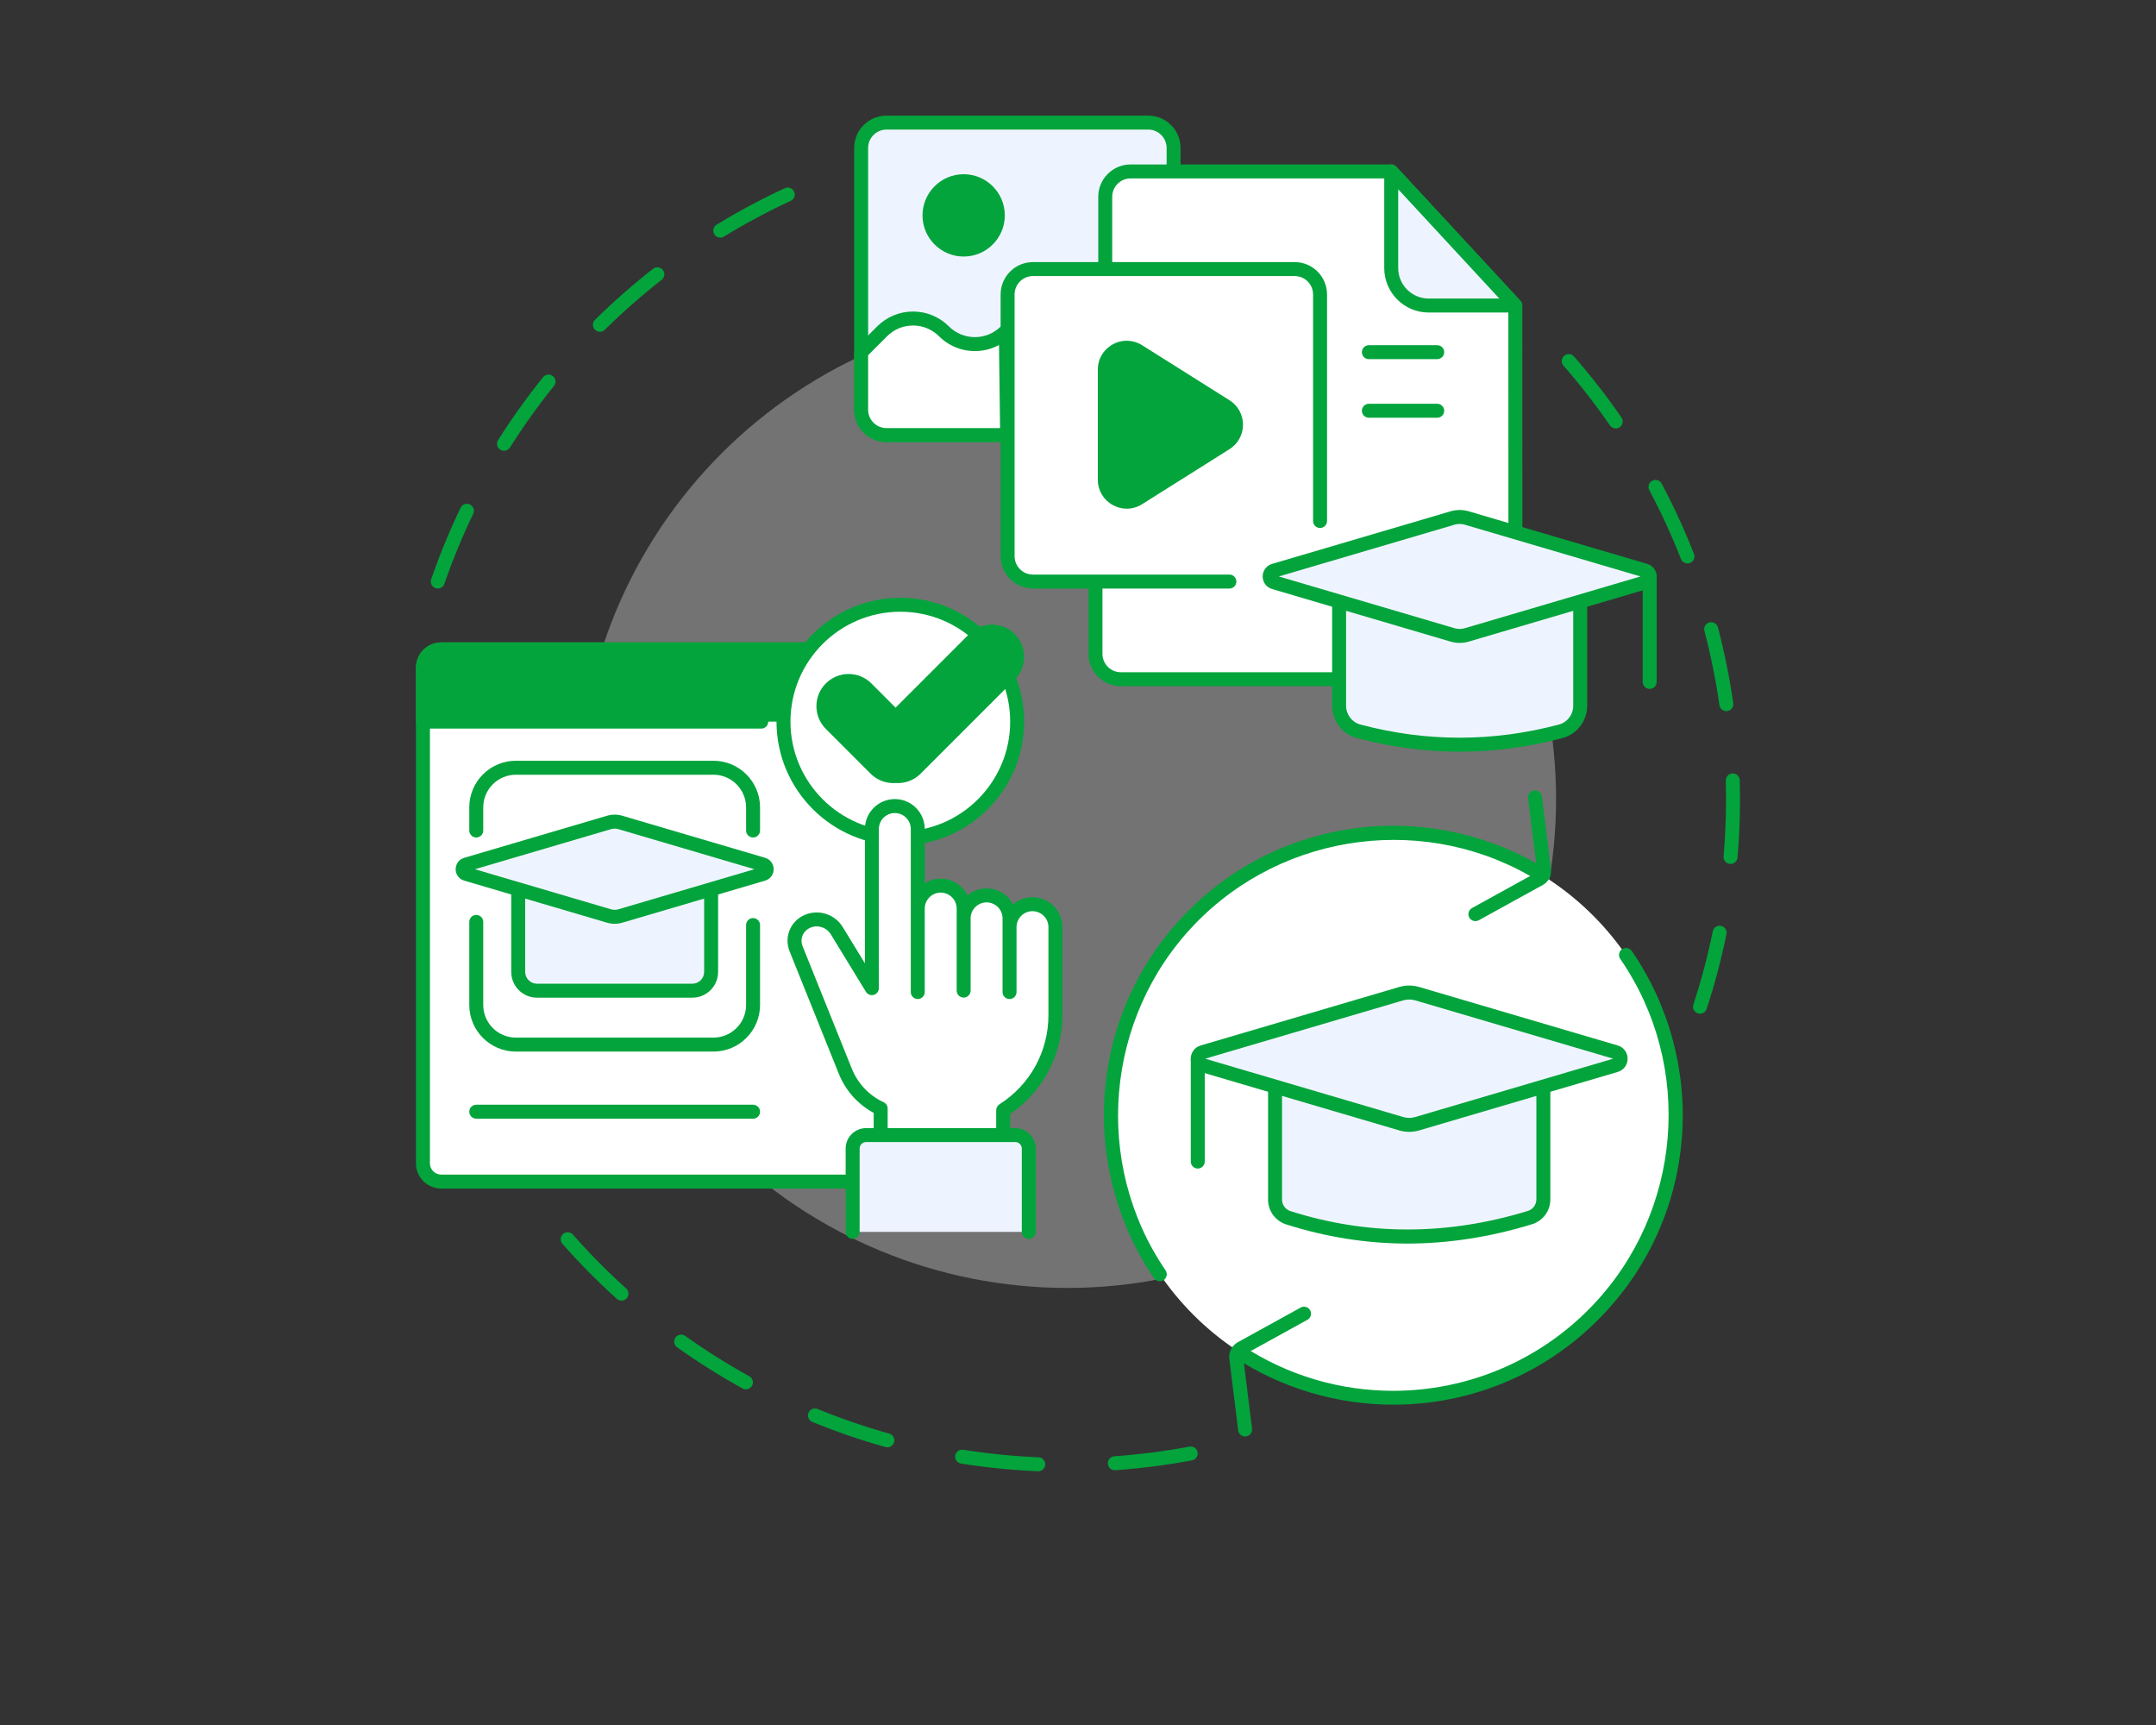 <svg xmlns="http://www.w3.org/2000/svg" xmlns:xlink="http://www.w3.org/1999/xlink" width="1500" zoomAndPan="magnify" viewBox="0 0 1125 900" height="1200" preserveAspectRatio="xMidYMid meet" version="1.0"><rect x="0" y="0" width="1125" height="900" fill="#333333" stroke="none"/><defs><clipPath id="505f8791e4"><path d="M 814 184 L 907.801 184 L 907.801 529 L 814 529 Z M 814 184 " clip-rule="nonzero"/></clipPath><clipPath id="158d826940"><path d="M 217.051 335 L 477 335 L 477 621 L 217.051 621 Z M 217.051 335 " clip-rule="nonzero"/></clipPath><clipPath id="3a3b93550c"><path d="M 217.051 335 L 477 335 L 477 381 L 217.051 381 Z M 217.051 335 " clip-rule="nonzero"/></clipPath><clipPath id="adbf2bdf6c"><path d="M 445 60.121 L 617 60.121 L 617 231 L 445 231 Z M 445 60.121 " clip-rule="nonzero"/></clipPath></defs><path fill="#03a43c" d="M 228.434 307.07 C 228.039 307.07 227.637 307.008 227.242 306.871 C 225.34 306.215 224.332 304.137 224.988 302.234 C 229.363 289.562 234.535 277.008 240.352 264.91 C 241.223 263.098 243.402 262.336 245.215 263.207 C 247.031 264.078 247.793 266.258 246.922 268.07 C 241.223 279.914 236.164 292.207 231.879 304.613 C 231.355 306.125 229.945 307.07 228.434 307.07 Z M 262.988 235.203 C 262.324 235.203 261.652 235.02 261.047 234.641 C 259.344 233.562 258.836 231.312 259.91 229.613 C 267.07 218.281 274.973 207.238 283.391 196.789 C 284.656 195.223 286.949 194.977 288.516 196.238 C 290.082 197.5 290.332 199.797 289.066 201.363 C 280.82 211.598 273.086 222.41 266.074 233.504 C 265.379 234.602 264.199 235.203 262.988 235.203 Z M 313.023 173.105 C 312.082 173.105 311.141 172.742 310.43 172.02 C 309.016 170.586 309.031 168.277 310.465 166.867 C 320.02 157.449 330.215 148.488 340.773 140.23 C 342.359 138.988 344.652 139.27 345.891 140.855 C 347.133 142.441 346.852 144.73 345.266 145.969 C 334.926 154.059 324.938 162.836 315.582 172.059 C 314.871 172.758 313.949 173.105 313.023 173.105 Z M 375.836 123.984 C 374.609 123.984 373.41 123.363 372.723 122.242 C 371.672 120.523 372.211 118.281 373.93 117.23 C 385.379 110.227 397.348 103.816 409.504 98.188 C 411.332 97.34 413.5 98.133 414.344 99.961 C 415.191 101.789 414.395 103.953 412.57 104.801 C 400.664 110.316 388.945 116.59 377.734 123.449 C 377.141 123.809 376.484 123.984 375.836 123.984 Z M 375.836 123.984 " fill-opacity="1" fill-rule="nonzero"/><path fill="#03a43c" d="M 541.777 767.625 C 541.723 767.625 541.672 767.625 541.617 767.621 C 528.188 767.047 514.676 765.691 501.465 763.598 C 499.477 763.281 498.121 761.414 498.434 759.426 C 498.75 757.438 500.617 756.078 502.605 756.398 C 515.547 758.449 528.777 759.773 541.93 760.34 C 543.941 760.426 545.5 762.125 545.414 764.137 C 545.332 766.094 543.719 767.625 541.777 767.625 Z M 581.703 767.074 C 579.809 767.074 578.207 765.605 578.07 763.688 C 577.93 761.68 579.441 759.938 581.449 759.793 C 594.578 758.867 607.766 757.172 620.648 754.758 C 622.625 754.387 624.531 755.688 624.902 757.668 C 625.273 759.645 623.969 761.551 621.992 761.922 C 608.836 764.387 595.371 766.117 581.965 767.066 C 581.875 767.07 581.789 767.074 581.703 767.074 Z M 463.02 755.117 C 462.691 755.117 462.363 755.074 462.035 754.98 C 449.121 751.367 436.277 746.953 423.863 741.867 C 422 741.102 421.109 738.973 421.871 737.113 C 422.637 735.25 424.766 734.359 426.625 735.121 C 438.781 740.102 451.355 744.422 464 747.965 C 465.938 748.504 467.07 750.516 466.527 752.457 C 466.074 754.062 464.609 755.117 463.02 755.117 Z M 389.223 724.883 C 388.625 724.883 388.02 724.738 387.461 724.43 C 375.73 717.953 364.242 710.719 353.312 702.926 C 351.672 701.758 351.293 699.48 352.461 697.844 C 353.629 696.203 355.906 695.824 357.543 696.992 C 368.246 704.621 379.496 711.707 390.984 718.047 C 392.75 719.02 393.387 721.238 392.414 723 C 391.75 724.203 390.504 724.883 389.223 724.883 Z M 324.289 678.594 C 323.418 678.594 322.547 678.285 321.848 677.656 C 311.891 668.676 302.344 659.023 293.477 648.965 C 292.145 647.453 292.289 645.148 293.801 643.82 C 295.309 642.488 297.613 642.633 298.945 644.141 C 307.629 653.992 316.98 663.449 326.73 672.246 C 328.227 673.594 328.344 675.898 326.996 677.391 C 326.277 678.188 325.285 678.594 324.289 678.594 Z M 324.289 678.594 " fill-opacity="1" fill-rule="nonzero"/><g clip-path="url(#505f8791e4)"><path fill="#03a43c" d="M 887.066 528.891 C 886.691 528.891 886.309 528.832 885.93 528.707 C 884.02 528.082 882.977 526.023 883.605 524.109 C 887.695 511.637 891.098 498.785 893.723 485.91 C 894.125 483.938 896.051 482.664 898.02 483.066 C 899.992 483.469 901.266 485.395 900.863 487.367 C 898.184 500.516 894.707 513.641 890.531 526.383 C 890.027 527.918 888.602 528.891 887.066 528.891 Z M 903.004 450.754 C 902.898 450.754 902.793 450.75 902.688 450.742 C 900.684 450.566 899.195 448.801 899.371 446.797 C 900.219 436.922 900.652 426.863 900.652 416.895 C 900.652 413.699 900.605 410.469 900.52 407.285 C 900.465 405.273 902.051 403.598 904.062 403.543 C 906.07 403.48 907.75 405.074 907.809 407.086 C 907.895 410.332 907.941 413.633 907.941 416.895 C 907.941 427.07 907.5 437.34 906.633 447.422 C 906.469 449.32 904.875 450.754 903.004 450.754 Z M 900.793 371.039 C 899.008 371.039 897.449 369.727 897.188 367.906 C 895.332 354.898 892.699 341.871 889.363 329.191 C 888.852 327.246 890.016 325.25 891.961 324.738 C 893.906 324.227 895.902 325.391 896.414 327.336 C 899.82 340.289 902.508 353.59 904.406 366.879 C 904.688 368.871 903.305 370.715 901.312 371 C 901.137 371.027 900.965 371.039 900.793 371.039 Z M 880.512 293.953 C 879.059 293.953 877.68 293.074 877.117 291.637 C 872.336 279.418 866.785 267.344 860.613 255.738 C 859.668 253.961 860.344 251.754 862.121 250.812 C 863.898 249.867 866.105 250.539 867.051 252.316 C 873.352 264.168 879.023 276.5 883.906 288.977 C 884.641 290.852 883.715 292.969 881.84 293.699 C 881.406 293.871 880.957 293.953 880.512 293.953 Z M 843.094 223.555 C 841.934 223.555 840.797 223.004 840.09 221.977 C 832.637 211.172 824.477 200.676 815.828 190.781 C 814.504 189.266 814.66 186.965 816.176 185.641 C 817.691 184.316 819.992 184.469 821.316 185.984 C 830.145 196.09 838.48 206.805 846.09 217.84 C 847.234 219.496 846.816 221.766 845.16 222.91 C 844.527 223.344 843.805 223.555 843.094 223.555 Z M 843.094 223.555 " fill-opacity="1" fill-rule="nonzero"/></g><path fill="#737373" d="M 811.961 416.895 C 811.961 421.07 811.859 425.242 811.652 429.41 C 811.449 433.578 811.141 437.742 810.73 441.895 C 810.324 446.051 809.812 450.191 809.199 454.32 C 808.586 458.449 807.875 462.562 807.059 466.656 C 806.246 470.75 805.332 474.824 804.316 478.871 C 803.301 482.922 802.188 486.945 800.977 490.938 C 799.766 494.934 798.457 498.895 797.051 502.824 C 795.645 506.758 794.141 510.648 792.543 514.508 C 790.945 518.363 789.254 522.18 787.473 525.953 C 785.688 529.727 783.809 533.453 781.844 537.137 C 779.875 540.816 777.816 544.449 775.672 548.027 C 773.523 551.609 771.293 555.133 768.973 558.605 C 766.652 562.074 764.25 565.488 761.766 568.84 C 759.277 572.195 756.711 575.484 754.062 578.711 C 751.414 581.938 748.688 585.098 745.883 588.191 C 743.082 591.285 740.203 594.305 737.25 597.258 C 734.301 600.211 731.277 603.086 728.184 605.891 C 725.09 608.695 721.93 611.418 718.703 614.066 C 715.477 616.715 712.188 619.285 708.836 621.77 C 705.48 624.258 702.07 626.66 698.598 628.98 C 695.129 631.297 691.602 633.531 688.02 635.676 C 684.441 637.824 680.809 639.879 677.129 641.848 C 673.445 643.816 669.719 645.691 665.945 647.477 C 662.172 649.262 658.355 650.953 654.5 652.551 C 650.645 654.148 646.75 655.648 642.82 657.055 C 638.891 658.461 634.926 659.773 630.934 660.984 C 626.938 662.195 622.914 663.309 618.867 664.324 C 614.816 665.336 610.746 666.25 606.648 667.066 C 602.555 667.879 598.445 668.594 594.316 669.207 C 590.188 669.82 586.043 670.328 581.891 670.738 C 577.734 671.148 573.574 671.453 569.402 671.66 C 565.234 671.863 561.062 671.969 556.887 671.969 C 552.715 671.969 548.543 671.863 544.371 671.66 C 540.203 671.453 536.043 671.148 531.887 670.738 C 527.73 670.328 523.59 669.82 519.461 669.207 C 515.332 668.594 511.219 667.879 507.125 667.066 C 503.031 666.25 498.961 665.336 494.91 664.324 C 490.859 663.309 486.84 662.195 482.844 660.984 C 478.852 659.773 474.887 658.461 470.957 657.055 C 467.027 655.648 463.133 654.148 459.277 652.551 C 455.418 650.953 451.605 649.262 447.832 647.477 C 444.059 645.691 440.328 643.816 436.648 641.848 C 432.965 639.879 429.336 637.824 425.754 635.676 C 422.176 633.531 418.648 631.297 415.176 628.98 C 411.707 626.66 408.293 624.258 404.941 621.77 C 401.59 619.285 398.297 616.715 395.07 614.066 C 391.844 611.418 388.684 608.695 385.594 605.891 C 382.5 603.086 379.477 600.211 376.523 597.258 C 373.574 594.305 370.695 591.285 367.891 588.191 C 365.09 585.098 362.363 581.938 359.715 578.711 C 357.066 575.484 354.5 572.195 352.012 568.84 C 349.523 565.488 347.121 562.074 344.805 558.605 C 342.484 555.133 340.25 551.609 338.105 548.027 C 335.961 544.449 333.902 540.816 331.934 537.137 C 329.965 533.453 328.09 529.727 326.305 525.953 C 324.52 522.18 322.828 518.363 321.23 514.508 C 319.633 510.648 318.133 506.758 316.727 502.824 C 315.32 498.895 314.012 494.934 312.801 490.938 C 311.586 486.945 310.473 482.922 309.461 478.871 C 308.445 474.824 307.531 470.75 306.719 466.656 C 305.902 462.562 305.188 458.449 304.578 454.32 C 303.965 450.191 303.453 446.051 303.043 441.895 C 302.637 437.742 302.328 433.578 302.121 429.41 C 301.918 425.242 301.816 421.07 301.816 416.895 C 301.816 412.719 301.918 408.547 302.121 404.379 C 302.328 400.211 302.637 396.047 303.043 391.895 C 303.453 387.738 303.965 383.598 304.578 379.469 C 305.188 375.34 305.902 371.227 306.719 367.133 C 307.531 363.039 308.445 358.965 309.461 354.918 C 310.473 350.867 311.586 346.844 312.801 342.852 C 314.012 338.855 315.32 334.895 316.727 330.965 C 318.133 327.031 319.633 323.141 321.23 319.281 C 322.828 315.426 324.52 311.609 326.305 307.836 C 328.09 304.062 329.965 300.336 331.934 296.652 C 333.902 292.973 335.961 289.34 338.105 285.762 C 340.25 282.18 342.484 278.656 344.805 275.184 C 347.121 271.715 349.523 268.301 352.012 264.949 C 354.5 261.594 357.066 258.305 359.715 255.078 C 362.363 251.852 365.09 248.691 367.891 245.598 C 370.695 242.504 373.574 239.484 376.523 236.531 C 379.477 233.578 382.5 230.703 385.594 227.898 C 388.684 225.094 391.844 222.371 395.07 219.723 C 398.297 217.074 401.59 214.504 404.941 212.02 C 408.293 209.531 411.707 207.129 415.176 204.809 C 418.648 202.492 422.176 200.258 425.754 198.113 C 429.336 195.965 432.965 193.91 436.648 191.941 C 440.328 189.973 444.059 188.098 447.832 186.312 C 451.605 184.527 455.418 182.836 459.277 181.238 C 463.133 179.641 467.027 178.141 470.957 176.734 C 474.887 175.328 478.852 174.016 482.844 172.805 C 486.84 171.594 490.859 170.48 494.91 169.465 C 498.961 168.453 503.031 167.539 507.125 166.723 C 511.219 165.91 515.332 165.195 519.461 164.582 C 523.59 163.969 527.73 163.461 531.887 163.051 C 536.043 162.641 540.203 162.336 544.371 162.129 C 548.543 161.926 552.715 161.82 556.887 161.82 C 561.062 161.82 565.234 161.926 569.402 162.129 C 573.574 162.336 577.734 162.641 581.891 163.051 C 586.043 163.461 590.188 163.969 594.316 164.582 C 598.445 165.195 602.555 165.91 606.648 166.723 C 610.746 167.539 614.816 168.453 618.867 169.465 C 622.914 170.48 626.938 171.594 630.934 172.805 C 634.926 174.016 638.891 175.328 642.82 176.734 C 646.75 178.141 650.645 179.641 654.5 181.238 C 658.355 182.836 662.172 184.527 665.945 186.312 C 669.719 188.098 673.445 189.973 677.129 191.941 C 680.809 193.91 684.441 195.965 688.02 198.113 C 691.602 200.258 695.129 202.492 698.598 204.809 C 702.07 207.129 705.48 209.531 708.836 212.02 C 712.188 214.504 715.477 217.074 718.703 219.723 C 721.93 222.371 725.09 225.094 728.184 227.898 C 731.277 230.703 734.301 233.578 737.25 236.531 C 740.203 239.484 743.082 242.504 745.883 245.598 C 748.688 248.691 751.414 251.852 754.062 255.078 C 756.711 258.305 759.277 261.594 761.766 264.949 C 764.25 268.301 766.652 271.715 768.973 275.184 C 771.293 278.656 773.523 282.18 775.672 285.762 C 777.816 289.34 779.875 292.973 781.844 296.652 C 783.809 300.336 785.688 304.062 787.473 307.836 C 789.254 311.609 790.945 315.426 792.543 319.281 C 794.141 323.141 795.645 327.031 797.051 330.965 C 798.457 334.895 799.766 338.855 800.977 342.852 C 802.188 346.844 803.301 350.867 804.316 354.918 C 805.332 358.965 806.246 363.039 807.059 367.133 C 807.875 371.227 808.586 375.34 809.199 379.469 C 809.812 383.598 810.324 387.738 810.73 391.895 C 811.141 396.047 811.449 400.211 811.652 404.379 C 811.859 408.547 811.961 412.719 811.961 416.895 Z M 811.961 416.895 " fill-opacity="1" fill-rule="nonzero"/><path fill="#ffffff" d="M 874.387 581.844 C 874.387 584.254 874.328 586.664 874.211 589.074 C 874.09 591.484 873.914 593.887 873.676 596.289 C 873.441 598.688 873.145 601.082 872.793 603.469 C 872.438 605.855 872.027 608.23 871.555 610.598 C 871.086 612.961 870.555 615.316 869.969 617.656 C 869.383 619.996 868.742 622.32 868.039 624.629 C 867.34 626.938 866.582 629.227 865.77 631.496 C 864.957 633.77 864.09 636.02 863.168 638.246 C 862.246 640.477 861.266 642.68 860.234 644.859 C 859.203 647.039 858.121 649.195 856.984 651.32 C 855.848 653.449 854.656 655.547 853.418 657.617 C 852.176 659.684 850.887 661.723 849.547 663.727 C 848.207 665.734 846.816 667.707 845.383 669.645 C 843.945 671.582 842.461 673.48 840.93 675.348 C 839.398 677.211 837.824 679.035 836.207 680.824 C 834.586 682.613 832.922 684.359 831.219 686.062 C 829.512 687.77 827.766 689.434 825.977 691.051 C 824.191 692.672 822.363 694.246 820.5 695.777 C 818.637 697.309 816.734 698.793 814.797 700.227 C 812.859 701.664 810.887 703.055 808.883 704.395 C 806.875 705.734 804.84 707.023 802.77 708.266 C 800.699 709.504 798.602 710.691 796.477 711.832 C 794.348 712.969 792.195 714.051 790.012 715.082 C 787.832 716.113 785.629 717.09 783.398 718.016 C 781.172 718.938 778.922 719.805 776.648 720.617 C 774.379 721.43 772.09 722.188 769.781 722.887 C 767.473 723.586 765.148 724.23 762.809 724.816 C 760.469 725.402 758.117 725.93 755.75 726.402 C 753.383 726.871 751.008 727.285 748.621 727.637 C 746.234 727.992 743.844 728.289 741.441 728.523 C 739.043 728.762 736.637 728.938 734.227 729.055 C 731.816 729.176 729.406 729.234 726.996 729.234 C 724.582 729.234 722.172 729.176 719.762 729.055 C 717.352 728.938 714.949 728.762 712.547 728.523 C 710.148 728.289 707.754 727.992 705.367 727.637 C 702.98 727.285 700.605 726.871 698.238 726.402 C 695.875 725.93 693.523 725.402 691.18 724.816 C 688.84 724.23 686.52 723.586 684.211 722.887 C 681.902 722.188 679.609 721.43 677.34 720.617 C 675.07 719.805 672.82 718.938 670.59 718.016 C 668.363 717.09 666.156 716.113 663.977 715.082 C 661.797 714.051 659.641 712.969 657.516 711.832 C 655.387 710.691 653.289 709.504 651.219 708.266 C 649.152 707.023 647.113 705.734 645.109 704.395 C 643.102 703.055 641.133 701.664 639.195 700.227 C 637.258 698.793 635.355 697.309 633.492 695.777 C 631.625 694.246 629.801 692.672 628.012 691.051 C 626.227 689.434 624.48 687.77 622.773 686.062 C 621.066 684.359 619.406 682.613 617.785 680.824 C 616.164 679.035 614.59 677.211 613.059 675.348 C 611.527 673.48 610.047 671.582 608.609 669.645 C 607.172 667.707 605.781 665.734 604.441 663.73 C 603.102 661.723 601.812 659.684 600.574 657.617 C 599.332 655.547 598.145 653.449 597.008 651.32 C 595.871 649.195 594.785 647.039 593.754 644.859 C 592.723 642.68 591.746 640.477 590.824 638.246 C 589.898 636.02 589.031 633.77 588.219 631.496 C 587.406 629.227 586.648 626.938 585.949 624.629 C 585.25 622.32 584.605 619.996 584.02 617.656 C 583.434 615.316 582.906 612.961 582.434 610.598 C 581.965 608.23 581.551 605.855 581.199 603.469 C 580.844 601.082 580.551 598.688 580.312 596.289 C 580.078 593.887 579.898 591.484 579.781 589.074 C 579.66 586.664 579.602 584.254 579.602 581.844 C 579.602 579.43 579.66 577.02 579.781 574.609 C 579.898 572.199 580.074 569.797 580.312 567.395 C 580.551 564.996 580.844 562.602 581.199 560.215 C 581.551 557.828 581.965 555.453 582.434 553.086 C 582.906 550.723 583.434 548.367 584.02 546.027 C 584.605 543.688 585.25 541.363 585.949 539.055 C 586.648 536.746 587.406 534.457 588.219 532.188 C 589.031 529.914 589.898 527.664 590.824 525.438 C 591.746 523.207 592.723 521.004 593.754 518.824 C 594.785 516.645 595.871 514.488 597.008 512.363 C 598.145 510.234 599.332 508.137 600.574 506.066 C 601.812 504 603.102 501.961 604.441 499.957 C 605.781 497.949 607.172 495.977 608.609 494.039 C 610.047 492.102 611.527 490.203 613.059 488.336 C 614.59 486.473 616.164 484.648 617.785 482.859 C 619.406 481.07 621.066 479.324 622.773 477.621 C 624.48 475.914 626.227 474.25 628.012 472.633 C 629.801 471.012 631.625 469.438 633.492 467.906 C 635.355 466.375 637.258 464.891 639.195 463.457 C 641.133 462.02 643.102 460.629 645.109 459.289 C 647.113 457.949 649.152 456.66 651.219 455.418 C 653.289 454.18 655.387 452.992 657.516 451.855 C 659.641 450.715 661.797 449.633 663.977 448.602 C 666.156 447.57 668.363 446.594 670.59 445.668 C 672.82 444.746 675.07 443.879 677.34 443.066 C 679.609 442.254 681.902 441.496 684.211 440.797 C 686.516 440.098 688.84 439.453 691.18 438.867 C 693.52 438.281 695.875 437.754 698.238 437.281 C 700.605 436.812 702.98 436.398 705.367 436.047 C 707.754 435.691 710.148 435.395 712.547 435.16 C 714.949 434.922 717.352 434.746 719.762 434.629 C 722.172 434.508 724.582 434.449 726.996 434.449 C 729.406 434.449 731.816 434.508 734.227 434.629 C 736.637 434.746 739.043 434.922 741.441 435.16 C 743.844 435.395 746.234 435.691 748.621 436.047 C 751.008 436.398 753.383 436.812 755.75 437.281 C 758.117 437.754 760.469 438.281 762.809 438.867 C 765.148 439.453 767.473 440.098 769.781 440.797 C 772.09 441.496 774.379 442.254 776.648 443.066 C 778.922 443.879 781.172 444.746 783.398 445.668 C 785.629 446.594 787.832 447.57 790.012 448.602 C 792.195 449.633 794.348 450.715 796.477 451.855 C 798.602 452.992 800.699 454.18 802.77 455.418 C 804.84 456.66 806.875 457.949 808.883 459.289 C 810.887 460.629 812.859 462.02 814.797 463.457 C 816.734 464.891 818.637 466.375 820.5 467.906 C 822.363 469.438 824.191 471.012 825.977 472.633 C 827.766 474.25 829.512 475.914 831.219 477.621 C 832.922 479.324 834.586 481.07 836.207 482.859 C 837.824 484.648 839.398 486.473 840.93 488.336 C 842.461 490.203 843.945 492.102 845.383 494.039 C 846.816 495.977 848.207 497.949 849.547 499.957 C 850.887 501.961 852.176 504 853.418 506.066 C 854.656 508.137 855.848 510.234 856.984 512.363 C 858.121 514.488 859.203 516.645 860.234 518.824 C 861.266 521.004 862.246 523.207 863.168 525.438 C 864.09 527.664 864.957 529.914 865.77 532.188 C 866.582 534.457 867.34 536.746 868.039 539.055 C 868.742 541.363 869.383 543.688 869.969 546.027 C 870.555 548.367 871.086 550.723 871.555 553.086 C 872.027 555.453 872.438 557.828 872.793 560.215 C 873.145 562.602 873.441 564.996 873.676 567.395 C 873.914 569.797 874.09 572.199 874.211 574.609 C 874.328 577.02 874.387 579.43 874.387 581.844 Z M 874.387 581.844 " fill-opacity="1" fill-rule="nonzero"/><path fill="#03a43c" d="M 649.691 749.477 C 647.879 749.477 646.309 748.125 646.078 746.277 L 641.441 708.824 C 641.059 705.695 642.492 702.645 645.273 700.656 C 645.387 700.574 645.508 700.496 645.633 700.43 L 678.688 682.203 C 680.449 681.23 682.668 681.871 683.641 683.637 C 684.609 685.398 683.969 687.613 682.207 688.586 L 649.379 706.688 C 649.094 706.918 648.609 707.398 648.676 707.938 L 653.312 745.383 C 653.562 747.379 652.145 749.199 650.145 749.449 C 649.992 749.469 649.84 749.477 649.691 749.477 Z M 649.691 749.477 " fill-opacity="1" fill-rule="nonzero"/><path fill="#03a43c" d="M 727.086 732.879 C 697.684 732.883 668.73 724.32 644.137 708.141 C 642.457 707.035 641.988 704.777 643.098 703.094 C 644.203 701.414 646.461 700.945 648.145 702.051 C 672.25 717.91 699.668 725.645 726.91 725.648 C 764.996 725.648 802.758 710.539 830.738 681.383 C 877.816 632.328 884.004 556.172 845.445 500.301 C 844.301 498.645 844.719 496.375 846.375 495.234 C 848.031 494.09 850.301 494.504 851.445 496.164 C 870.914 524.375 880.219 558.848 877.637 593.23 C 876.355 610.352 872.219 626.965 865.344 642.617 C 858.23 658.812 848.355 673.555 835.996 686.43 C 823.473 699.48 808.938 710.055 792.797 717.855 C 777.203 725.395 760.527 730.16 743.227 732.016 C 737.852 732.594 732.457 732.879 727.086 732.879 Z M 727.086 732.879 " fill-opacity="1" fill-rule="nonzero"/><path fill="#03a43c" d="M 769.863 480.594 C 768.578 480.594 767.332 479.914 766.668 478.711 C 765.695 476.945 766.336 474.73 768.102 473.758 L 801.602 455.285 C 801.914 455.113 802.082 454.777 802.039 454.426 L 797.34 416.461 C 797.094 414.461 798.512 412.641 800.508 412.395 C 802.512 412.148 804.328 413.566 804.574 415.562 L 809.273 453.531 C 809.688 456.859 808.055 460.055 805.117 461.672 L 771.621 480.141 C 771.062 480.449 770.457 480.594 769.863 480.594 Z M 769.863 480.594 " fill-opacity="1" fill-rule="nonzero"/><path fill="#03a43c" d="M 605.18 668.477 C 604.016 668.477 602.871 667.922 602.164 666.887 C 582.922 638.695 573.785 604.316 576.438 570.086 C 577.762 553.031 581.914 536.484 588.781 520.898 C 595.891 504.773 605.738 490.09 618.051 477.258 C 630.367 464.426 644.637 453.984 660.461 446.219 C 675.75 438.715 692.117 433.887 709.105 431.867 C 743.203 427.812 777.93 435.535 806.891 453.613 C 808.598 454.68 809.117 456.926 808.051 458.633 C 806.984 460.34 804.738 460.859 803.031 459.797 C 745.734 424.031 670.152 433.5 623.312 482.309 C 576.477 531.105 570.117 607.004 608.184 662.777 C 609.32 664.441 608.891 666.707 607.23 667.844 C 606.602 668.273 605.887 668.477 605.18 668.477 Z M 605.18 668.477 " fill-opacity="1" fill-rule="nonzero"/><path fill="#eef4ff" d="M 805.324 566.898 L 805.324 625.766 C 805.324 630.141 802.457 633.996 798.273 635.277 C 754.305 648.75 712.379 648.172 672.23 635.34 C 668.117 634.023 665.32 630.191 665.32 625.871 L 665.32 566.898 Z M 805.324 566.898 " fill-opacity="1" fill-rule="nonzero"/><path fill="#03a43c" d="M 734.426 648.816 C 734.219 648.816 734.016 648.816 733.809 648.816 C 712.781 648.75 691.691 645.387 671.121 638.809 C 665.473 637.004 661.676 631.805 661.676 625.871 L 661.676 566.898 C 661.676 564.887 663.309 563.254 665.32 563.254 C 667.336 563.254 668.965 564.887 668.965 566.898 L 668.965 625.871 C 668.965 628.621 670.723 631.031 673.34 631.867 C 713.488 644.699 755.16 644.676 797.207 631.793 C 799.883 630.973 801.68 628.551 801.68 625.766 L 801.68 566.898 C 801.68 564.887 803.312 563.254 805.324 563.254 C 807.336 563.254 808.969 564.887 808.969 566.898 L 808.969 625.766 C 808.969 631.773 805.102 636.996 799.344 638.762 C 777.562 645.434 755.723 648.816 734.426 648.816 Z M 734.426 648.816 " fill-opacity="1" fill-rule="nonzero"/><path fill="#03a43c" d="M 624.992 609.68 C 622.98 609.68 621.348 608.051 621.348 606.035 L 621.348 552.363 C 621.348 550.352 622.98 548.719 624.992 548.719 C 627.004 548.719 628.637 550.352 628.637 552.363 L 628.637 606.035 C 628.637 608.051 627.004 609.68 624.992 609.68 Z M 624.992 609.68 " fill-opacity="1" fill-rule="nonzero"/><path fill="#eef4ff" d="M 627.543 548.957 L 731.215 518.422 C 733.898 517.633 736.75 517.633 739.434 518.422 L 843.105 548.957 C 846.504 549.957 846.504 554.773 843.105 555.773 L 739.434 586.305 C 736.75 587.094 733.898 587.094 731.215 586.305 L 627.543 555.773 C 624.145 554.773 624.145 549.957 627.543 548.957 Z M 627.543 548.957 " fill-opacity="1" fill-rule="nonzero"/><path fill="#03a43c" d="M 735.324 590.543 C 733.594 590.543 731.867 590.297 730.188 589.801 L 626.512 559.27 C 623.422 558.359 621.348 555.586 621.348 552.363 C 621.348 549.145 623.422 546.371 626.512 545.461 L 730.188 514.93 C 733.547 513.938 737.102 513.938 740.461 514.93 L 844.133 545.461 C 847.223 546.371 849.301 549.145 849.297 552.363 C 849.297 555.586 847.223 558.359 844.133 559.27 L 740.461 589.801 C 738.781 590.297 737.051 590.543 735.324 590.543 Z M 628.871 552.363 L 732.246 582.809 C 734.258 583.402 736.387 583.402 738.402 582.809 L 841.777 552.363 L 738.402 521.918 C 736.387 521.328 734.258 521.328 732.246 521.918 Z M 842.105 552.465 Z M 842.105 552.465 " fill-opacity="1" fill-rule="nonzero"/><path fill="#ffffff" d="M 465.668 616.473 L 230.227 616.473 C 224.961 616.473 220.695 612.207 220.695 606.945 L 220.695 348.344 C 220.695 343.082 224.961 338.812 230.227 338.812 L 472.883 338.812 Z M 465.668 616.473 " fill-opacity="1" fill-rule="nonzero"/><g clip-path="url(#158d826940)"><path fill="#03a43c" d="M 465.668 620.117 L 230.227 620.117 C 222.961 620.117 217.051 614.207 217.051 606.945 L 217.051 348.344 C 217.051 341.078 222.961 335.168 230.227 335.168 L 472.883 335.168 C 474.895 335.168 476.527 336.801 476.527 338.812 C 476.527 340.828 474.895 342.457 472.883 342.457 L 230.227 342.457 C 226.98 342.457 224.34 345.098 224.34 348.344 L 224.34 606.941 C 224.34 610.188 226.98 612.828 230.227 612.828 L 465.668 612.828 C 467.684 612.828 469.312 614.461 469.312 616.473 C 469.312 618.484 467.684 620.117 465.668 620.117 Z M 465.668 620.117 " fill-opacity="1" fill-rule="nonzero"/></g><path fill="#03a43c" d="M 471.902 376.492 L 472.883 338.812 L 230.227 338.812 C 224.961 338.812 220.695 343.082 220.695 348.344 L 220.695 376.492 Z M 471.902 376.492 " fill-opacity="1" fill-rule="nonzero"/><g clip-path="url(#3a3b93550c)"><path fill="#03a43c" d="M 471.906 380.137 C 471.871 380.137 471.84 380.137 471.809 380.137 C 469.797 380.082 468.207 378.41 468.258 376.398 L 469.141 342.461 L 230.227 342.461 C 226.98 342.461 224.34 345.098 224.34 348.344 L 224.34 372.848 L 397.234 372.848 C 399.25 372.848 400.879 374.48 400.879 376.492 C 400.879 378.504 399.25 380.137 397.234 380.137 L 220.695 380.137 C 218.68 380.137 217.051 378.504 217.051 376.492 L 217.051 348.344 C 217.051 341.078 222.961 335.172 230.223 335.172 L 472.883 335.172 C 473.863 335.172 474.805 335.566 475.492 336.27 C 476.18 336.977 476.551 337.926 476.523 338.91 L 475.547 376.586 C 475.496 378.566 473.875 380.137 471.906 380.137 Z M 471.906 380.137 " fill-opacity="1" fill-rule="nonzero"/></g><path fill="#ffffff" d="M 248.516 433.309 L 248.516 421.223 C 248.516 409.812 257.762 400.562 269.172 400.562 L 372.293 400.562 C 383.703 400.562 392.949 409.812 392.949 421.223 L 392.949 433.309 Z M 248.516 433.309 " fill-opacity="1" fill-rule="nonzero"/><path fill="#03a43c" d="M 392.949 436.953 C 390.938 436.953 389.305 435.32 389.305 433.309 L 389.305 421.223 C 389.305 411.84 381.672 404.207 372.293 404.207 L 269.172 404.207 C 259.793 404.207 252.16 411.84 252.16 421.223 L 252.16 433.309 C 252.16 435.32 250.527 436.953 248.516 436.953 C 246.504 436.953 244.871 435.32 244.871 433.309 L 244.871 421.223 C 244.871 407.82 255.773 396.918 269.172 396.918 L 372.293 396.918 C 385.691 396.918 396.594 407.82 396.594 421.223 L 396.594 433.309 C 396.594 435.32 394.965 436.953 392.949 436.953 Z M 392.949 436.953 " fill-opacity="1" fill-rule="nonzero"/><path fill="#ffffff" d="M 392.949 482.637 L 392.949 524.34 C 392.949 535.75 383.703 545 372.293 545 L 269.172 545 C 257.762 545 248.516 535.75 248.516 524.34 L 248.516 480.992 Z M 392.949 482.637 " fill-opacity="1" fill-rule="nonzero"/><path fill="#03a43c" d="M 372.293 548.645 L 269.172 548.645 C 255.773 548.645 244.871 537.742 244.871 524.34 L 244.871 480.992 C 244.871 478.98 246.504 477.348 248.516 477.348 C 250.527 477.348 252.16 478.98 252.16 480.992 L 252.16 524.34 C 252.16 533.723 259.793 541.355 269.172 541.355 L 372.293 541.355 C 381.672 541.355 389.305 533.723 389.305 524.34 L 389.305 482.637 C 389.305 480.625 390.938 478.992 392.949 478.992 C 394.965 478.992 396.594 480.625 396.594 482.637 L 396.594 524.34 C 396.594 537.742 385.691 548.645 372.293 548.645 Z M 372.293 548.645 " fill-opacity="1" fill-rule="nonzero"/><path fill="#03a43c" d="M 392.949 583.66 L 248.516 583.66 C 246.5 583.66 244.871 582.027 244.871 580.016 C 244.871 578.004 246.504 576.371 248.516 576.371 L 392.949 576.371 C 394.965 576.371 396.594 578.004 396.594 580.016 C 396.594 582.027 394.965 583.66 392.949 583.66 Z M 392.949 583.66 " fill-opacity="1" fill-rule="nonzero"/><path fill="#eef4ff" d="M 371.062 463.957 L 371.062 507.094 C 371.062 512.5 366.68 516.883 361.273 516.883 L 280.191 516.883 C 274.785 516.883 270.402 512.5 270.402 507.094 L 270.402 463.957 Z M 371.062 463.957 " fill-opacity="1" fill-rule="nonzero"/><path fill="#03a43c" d="M 361.273 520.527 L 280.191 520.527 C 272.785 520.527 266.758 514.5 266.758 507.094 L 266.758 463.957 C 266.758 461.945 268.391 460.312 270.402 460.312 C 272.414 460.312 274.047 461.945 274.047 463.957 L 274.047 507.094 C 274.047 510.48 276.805 513.238 280.191 513.238 L 361.273 513.238 C 364.66 513.238 367.418 510.48 367.418 507.094 L 367.418 463.957 C 367.418 461.945 369.051 460.312 371.062 460.312 C 373.074 460.312 374.707 461.945 374.707 463.957 L 374.707 507.094 C 374.707 514.5 368.68 520.527 361.273 520.527 Z M 361.273 520.527 " fill-opacity="1" fill-rule="nonzero"/><path fill="#eef4ff" d="M 243.238 451.055 L 317.781 429.105 C 319.707 428.535 321.758 428.535 323.688 429.105 L 398.227 451.055 C 400.672 451.777 400.672 455.238 398.227 455.957 L 323.688 477.91 C 321.758 478.477 319.707 478.477 317.781 477.91 L 243.238 455.957 C 240.793 455.238 240.793 451.777 243.238 451.055 Z M 243.238 451.055 " fill-opacity="1" fill-rule="nonzero"/><path fill="#03a43c" d="M 320.734 481.98 C 319.395 481.98 318.055 481.789 316.75 481.406 L 242.211 459.453 C 239.551 458.672 237.762 456.281 237.762 453.508 C 237.762 450.734 239.547 448.344 242.211 447.559 L 316.75 425.609 C 319.355 424.84 322.109 424.84 324.715 425.609 L 399.258 447.559 C 401.918 448.344 403.703 450.734 403.703 453.508 C 403.703 456.281 401.918 458.672 399.258 459.453 L 324.715 481.406 C 323.414 481.789 322.074 481.98 320.734 481.98 Z M 247.816 453.508 L 318.809 474.414 C 320.066 474.785 321.398 474.785 322.656 474.414 L 393.648 453.508 L 322.656 432.602 C 321.398 432.23 320.066 432.23 318.809 432.602 Z M 247.816 453.508 " fill-opacity="1" fill-rule="nonzero"/><path fill="#ffffff" d="M 530.758 376.492 C 530.758 378.488 530.66 380.48 530.465 382.469 C 530.27 384.453 529.977 386.43 529.586 388.387 C 529.199 390.344 528.715 392.281 528.133 394.191 C 527.555 396.102 526.883 397.98 526.117 399.824 C 525.355 401.668 524.5 403.473 523.559 405.234 C 522.617 406.992 521.594 408.703 520.484 410.363 C 519.375 412.023 518.188 413.625 516.918 415.172 C 515.652 416.715 514.312 418.191 512.902 419.605 C 511.488 421.016 510.012 422.355 508.469 423.621 C 506.926 424.891 505.324 426.078 503.66 427.188 C 502 428.297 500.293 429.32 498.531 430.262 C 496.77 431.203 494.965 432.055 493.121 432.82 C 491.277 433.586 489.398 434.258 487.488 434.836 C 485.578 435.414 483.641 435.898 481.684 436.289 C 479.727 436.68 477.754 436.973 475.766 437.168 C 473.777 437.363 471.785 437.461 469.789 437.461 C 467.793 437.461 465.801 437.363 463.812 437.168 C 461.824 436.973 459.852 436.68 457.895 436.289 C 455.938 435.898 454 435.414 452.09 434.836 C 450.18 434.258 448.301 433.586 446.457 432.82 C 444.613 432.055 442.809 431.203 441.047 430.262 C 439.285 429.32 437.578 428.297 435.918 427.188 C 434.254 426.078 432.652 424.891 431.109 423.621 C 429.566 422.355 428.09 421.016 426.676 419.605 C 425.266 418.191 423.926 416.715 422.66 415.172 C 421.391 413.625 420.203 412.023 419.094 410.363 C 417.984 408.703 416.961 406.992 416.02 405.234 C 415.078 403.473 414.223 401.668 413.461 399.824 C 412.695 397.98 412.023 396.102 411.445 394.191 C 410.863 392.281 410.379 390.344 409.992 388.387 C 409.602 386.43 409.309 384.453 409.113 382.469 C 408.918 380.48 408.82 378.488 408.82 376.492 C 408.82 374.496 408.918 372.504 409.113 370.516 C 409.309 368.527 409.602 366.555 409.992 364.598 C 410.379 362.637 410.863 360.703 411.445 358.793 C 412.023 356.883 412.695 355.004 413.461 353.16 C 414.223 351.316 415.078 349.512 416.02 347.75 C 416.961 345.988 417.984 344.277 419.094 342.617 C 420.203 340.957 421.391 339.355 422.66 337.812 C 423.926 336.27 425.266 334.793 426.676 333.379 C 428.09 331.969 429.566 330.629 431.109 329.363 C 432.652 328.094 434.254 326.906 435.918 325.797 C 437.578 324.688 439.285 323.664 441.047 322.723 C 442.809 321.781 444.613 320.926 446.457 320.164 C 448.301 319.398 450.18 318.727 452.09 318.148 C 454 317.566 455.938 317.082 457.895 316.695 C 459.852 316.305 461.824 316.012 463.812 315.816 C 465.801 315.621 467.793 315.523 469.789 315.523 C 471.785 315.523 473.777 315.621 475.766 315.816 C 477.754 316.012 479.727 316.305 481.684 316.695 C 483.641 317.082 485.578 317.566 487.488 318.148 C 489.398 318.727 491.277 319.398 493.121 320.164 C 494.965 320.926 496.77 321.781 498.531 322.723 C 500.293 323.664 502 324.688 503.66 325.797 C 505.324 326.906 506.926 328.094 508.469 329.363 C 510.012 330.629 511.488 331.969 512.902 333.379 C 514.312 334.793 515.652 336.27 516.918 337.812 C 518.188 339.355 519.375 340.957 520.484 342.617 C 521.594 344.277 522.617 345.988 523.559 347.75 C 524.5 349.512 525.355 351.316 526.117 353.16 C 526.883 355.004 527.555 356.883 528.133 358.793 C 528.715 360.703 529.199 362.637 529.586 364.598 C 529.977 366.555 530.27 368.527 530.465 370.516 C 530.66 372.504 530.758 374.496 530.758 376.492 Z M 530.758 376.492 " fill-opacity="1" fill-rule="nonzero"/><path fill="#03a43c" d="M 469.789 441.105 C 434.16 441.105 405.176 412.121 405.176 376.492 C 405.176 340.863 434.16 311.879 469.789 311.879 C 505.418 311.879 534.402 340.863 534.402 376.492 C 534.402 412.121 505.418 441.105 469.789 441.105 Z M 469.789 319.168 C 438.18 319.168 412.465 344.883 412.465 376.492 C 412.465 408.102 438.18 433.816 469.789 433.816 C 501.398 433.816 527.113 408.102 527.113 376.492 C 527.113 344.883 501.398 319.168 469.789 319.168 Z M 469.789 319.168 " fill-opacity="1" fill-rule="nonzero"/><path fill="#03a43c" d="M 526.91 333.367 C 521.773 328.23 513.453 328.23 508.316 333.367 L 467.324 374.363 L 452.094 359.137 C 446.961 354 438.641 354 433.504 359.137 C 428.371 364.27 428.371 372.59 433.504 377.727 L 456.91 401.133 C 459.762 403.984 463.598 405.195 467.324 404.875 C 471.047 405.195 474.883 403.984 477.734 401.133 L 526.91 351.961 C 532.043 346.824 532.043 338.504 526.91 333.367 Z M 526.91 333.367 " fill-opacity="1" fill-rule="nonzero"/><path fill="#03a43c" d="M 466.16 408.57 C 461.711 408.57 457.465 406.84 454.336 403.711 L 430.926 380.305 C 427.754 377.129 426.008 372.914 426.008 368.43 C 426.008 363.945 427.754 359.73 430.926 356.559 C 437.473 350.012 448.125 350.012 454.672 356.559 L 467.32 369.207 L 505.738 330.789 C 512.285 324.242 522.941 324.242 529.488 330.789 C 536.031 337.336 536.031 347.988 529.488 354.535 L 480.309 403.711 C 476.906 407.113 472.188 408.859 467.324 408.531 C 466.934 408.559 466.547 408.57 466.16 408.57 Z M 467.324 401.23 C 467.426 401.23 467.531 401.234 467.633 401.242 C 470.465 401.488 473.203 400.508 475.156 398.555 L 524.332 349.383 C 528.035 345.676 528.035 339.648 524.332 335.945 C 520.629 332.238 514.598 332.238 510.895 335.945 L 469.898 376.938 C 468.477 378.363 466.168 378.363 464.746 376.938 L 449.52 361.715 C 445.812 358.008 439.785 358.008 436.082 361.715 C 434.285 363.508 433.297 365.891 433.297 368.43 C 433.297 370.969 434.285 373.355 436.082 375.148 L 459.488 398.555 C 461.441 400.508 464.18 401.488 467.012 401.242 C 467.117 401.234 467.219 401.23 467.324 401.23 Z M 467.324 401.23 " fill-opacity="1" fill-rule="nonzero"/><path fill="#ffffff" d="M 523.461 592.227 L 523.461 579.234 C 540.434 568.449 550.715 549.734 550.715 529.625 L 550.715 483.723 C 550.715 477.113 545.355 471.75 538.742 471.75 C 532.133 471.75 526.773 477.109 526.773 483.723 L 526.773 517.598 L 526.773 479.137 C 526.773 472.527 521.414 467.168 514.801 467.168 C 508.191 467.168 502.832 472.527 502.832 479.137 L 502.832 516.832 L 502.832 474.043 C 502.832 467.434 497.473 462.074 490.859 462.074 C 484.25 462.074 478.891 467.434 478.891 474.043 L 478.891 517.598 L 478.891 432.527 C 478.891 425.914 473.531 420.559 466.918 420.559 C 460.305 420.559 454.945 425.914 454.945 432.527 L 454.945 515.559 L 436.605 485.547 C 433.258 480.07 426.25 478.113 420.551 481.062 C 415.504 483.68 413.266 489.703 415.387 494.98 L 441.074 558.883 C 444.535 567.488 451.133 574.457 459.531 578.387 L 459.531 592.145 Z M 523.461 592.227 " fill-opacity="1" fill-rule="nonzero"/><path fill="#03a43c" d="M 523.461 595.871 C 521.449 595.871 519.816 594.238 519.816 592.227 L 519.816 579.234 C 519.816 577.988 520.457 576.828 521.508 576.156 C 537.516 565.988 547.07 548.59 547.07 529.625 L 547.07 483.723 C 547.07 479.129 543.336 475.395 538.742 475.395 C 534.152 475.395 530.418 479.129 530.418 483.723 L 530.418 517.598 C 530.418 519.609 528.785 521.242 526.773 521.242 C 524.762 521.242 523.129 519.609 523.129 517.598 L 523.129 479.137 C 523.129 474.547 519.395 470.812 514.801 470.812 C 510.227 470.812 506.504 474.52 506.477 479.086 L 506.477 516.832 C 506.477 518.844 504.844 520.477 502.832 520.477 C 500.816 520.477 499.188 518.844 499.188 516.832 L 499.188 479.137 C 499.188 479.113 499.188 479.09 499.188 479.066 L 499.188 474.043 C 499.188 469.453 495.453 465.719 490.859 465.719 C 486.312 465.719 482.605 469.379 482.535 473.91 L 482.535 517.598 C 482.535 519.613 480.902 521.242 478.891 521.242 C 476.879 521.242 475.246 519.613 475.246 517.598 L 475.246 474.043 C 475.246 473.98 475.246 473.922 475.246 473.859 L 475.246 432.527 C 475.246 427.938 471.512 424.199 466.918 424.199 C 462.328 424.199 458.59 427.938 458.59 432.527 L 458.59 515.559 C 458.59 517.191 457.504 518.625 455.934 519.07 C 454.363 519.512 452.688 518.855 451.836 517.461 L 433.496 487.445 C 431.156 483.621 426.211 482.238 422.227 484.301 C 418.828 486.062 417.344 490.066 418.77 493.617 L 444.457 557.52 C 447.582 565.297 453.484 571.535 461.078 575.086 C 462.359 575.684 463.176 576.973 463.176 578.387 L 463.176 592.145 C 463.176 594.156 461.547 595.789 459.535 595.789 C 457.52 595.789 455.891 594.156 455.891 592.145 L 455.891 580.629 C 447.629 576.172 441.219 569.008 437.695 560.242 L 412.008 496.336 C 409.172 489.285 412.125 481.324 418.875 477.828 C 426.238 474.016 435.395 476.57 439.715 483.645 L 451.305 502.605 L 451.305 432.527 C 451.305 423.918 458.309 416.91 466.918 416.91 C 475.531 416.91 482.535 423.918 482.535 432.527 L 482.535 460.836 C 484.945 459.312 487.805 458.43 490.859 458.43 C 496.984 458.43 502.293 461.969 504.852 467.109 C 507.555 464.871 511.023 463.52 514.805 463.52 C 520.785 463.52 525.988 466.902 528.613 471.848 C 531.34 469.516 534.883 468.105 538.746 468.105 C 547.355 468.105 554.359 475.109 554.359 483.723 L 554.359 529.625 C 554.359 540.102 551.695 550.496 546.648 559.68 C 541.93 568.273 535.199 575.676 527.109 581.199 L 527.109 592.227 C 527.109 594.238 525.477 595.871 523.461 595.871 Z M 523.461 595.871 " fill-opacity="1" fill-rule="nonzero"/><path fill="#eef4ff" d="M 444.91 642.707 L 444.91 599.242 C 444.91 595.367 448.051 592.227 451.926 592.227 L 529.797 592.227 C 533.668 592.227 536.809 595.367 536.809 599.242 L 536.809 642.707 Z M 444.91 642.707 " fill-opacity="1" fill-rule="nonzero"/><path fill="#03a43c" d="M 536.809 646.352 C 534.797 646.352 533.164 644.719 533.164 642.707 L 533.164 599.242 C 533.164 597.383 531.652 595.871 529.797 595.871 L 451.926 595.871 C 450.066 595.871 448.555 597.383 448.555 599.242 L 448.555 642.707 C 448.555 644.719 446.922 646.352 444.91 646.352 C 442.898 646.352 441.266 644.719 441.266 642.707 L 441.266 599.242 C 441.266 593.363 446.047 588.582 451.926 588.582 L 529.797 588.582 C 535.672 588.582 540.453 593.363 540.453 599.242 L 540.453 642.707 C 540.453 644.719 538.824 646.352 536.809 646.352 Z M 536.809 646.352 " fill-opacity="1" fill-rule="nonzero"/><path fill="#eef4ff" d="M 599.156 63.969 L 462.57 63.969 C 455.266 63.969 449.344 69.891 449.344 77.195 L 449.344 213.781 C 449.344 221.082 455.266 227.004 462.57 227.004 L 525.77 227.004 L 612.379 89.445 L 612.379 77.195 C 612.379 69.891 606.461 63.969 599.156 63.969 Z M 599.156 63.969 " fill-opacity="1" fill-rule="nonzero"/><g clip-path="url(#adbf2bdf6c)"><path fill="#03a43c" d="M 525.77 230.648 L 462.57 230.648 C 453.266 230.648 445.699 223.082 445.699 213.777 L 445.699 77.195 C 445.699 67.891 453.266 60.324 462.57 60.324 L 599.156 60.324 C 608.457 60.324 616.023 67.891 616.023 77.195 L 616.023 89.445 C 616.023 90.133 615.832 90.805 615.465 91.387 L 528.852 228.945 C 528.184 230.008 527.02 230.648 525.77 230.648 Z M 462.57 67.613 C 457.285 67.613 452.988 71.91 452.988 77.195 L 452.988 213.781 C 452.988 219.062 457.285 223.359 462.57 223.359 L 523.754 223.359 L 608.734 88.391 L 608.734 77.195 C 608.734 71.91 604.438 67.613 599.156 67.613 Z M 612.379 89.445 L 612.383 89.445 Z M 612.379 89.445 " fill-opacity="1" fill-rule="nonzero"/></g><path fill="#03a43c" d="M 520.672 112.371 C 520.672 122.219 512.688 130.203 502.84 130.203 C 492.992 130.203 485.008 122.219 485.008 112.371 C 485.008 102.523 492.992 94.539 502.84 94.539 C 512.688 94.539 520.672 102.523 520.672 112.371 Z M 520.672 112.371 " fill-opacity="1" fill-rule="nonzero"/><path fill="#03a43c" d="M 502.84 133.848 C 491 133.848 481.363 124.211 481.363 112.371 C 481.363 100.527 491 90.895 502.84 90.895 C 514.684 90.895 524.316 100.527 524.316 112.371 C 524.316 124.211 514.684 133.848 502.84 133.848 Z M 502.84 98.184 C 495.02 98.184 488.652 104.547 488.652 112.371 C 488.652 120.191 495.02 126.559 502.84 126.559 C 510.664 126.559 517.027 120.191 517.027 112.371 C 517.027 104.547 510.664 98.184 502.84 98.184 Z M 502.84 98.184 " fill-opacity="1" fill-rule="nonzero"/><path fill="#ffffff" d="M 524.832 172.867 C 515.922 181.777 501.473 181.777 492.562 172.867 C 483.652 163.957 469.203 163.957 460.289 172.867 L 449.344 183.812 L 449.344 213.781 C 449.344 221.082 455.266 227.004 462.57 227.004 L 525.527 227.004 Z M 524.832 172.867 " fill-opacity="1" fill-rule="nonzero"/><path fill="#03a43c" d="M 525.527 230.648 L 462.57 230.648 C 453.266 230.648 445.699 223.082 445.699 213.781 L 445.699 183.812 C 445.699 182.848 446.082 181.922 446.77 181.238 L 457.715 170.289 C 462.711 165.293 469.359 162.539 476.426 162.539 C 483.496 162.539 490.141 165.293 495.141 170.289 C 502.613 177.766 514.777 177.766 522.254 170.289 C 523.293 169.254 524.848 168.941 526.207 169.492 C 527.562 170.043 528.457 171.355 528.477 172.82 L 529.172 226.957 C 529.184 227.934 528.809 228.871 528.121 229.566 C 527.438 230.258 526.504 230.648 525.527 230.648 Z M 452.988 185.324 L 452.988 213.781 C 452.988 219.062 457.285 223.359 462.57 223.359 L 521.836 223.359 L 521.281 180.016 C 511.254 185.426 498.445 183.902 489.984 175.445 C 486.363 171.824 481.547 169.828 476.426 169.828 C 471.305 169.828 466.488 171.824 462.867 175.445 Z M 452.988 185.324 " fill-opacity="1" fill-rule="nonzero"/><path fill="#ffffff" d="M 571.621 303.43 L 571.621 341.152 C 571.621 348.457 577.543 354.375 584.848 354.375 L 732.109 354.375 L 790.746 291.137 L 790.699 159.41 L 725.941 89.445 L 589.941 89.445 C 582.637 89.445 576.715 95.363 576.715 102.668 L 576.715 140.391 Z M 571.621 303.43 " fill-opacity="1" fill-rule="nonzero"/><path fill="#03a43c" d="M 732.109 358.023 L 584.848 358.023 C 575.543 358.023 567.977 350.453 567.977 341.152 L 567.977 303.43 C 567.977 301.414 569.609 299.785 571.621 299.785 C 573.633 299.785 575.266 301.414 575.266 303.43 L 575.266 341.152 C 575.266 346.434 579.562 350.73 584.848 350.73 L 730.52 350.73 L 787.102 289.707 L 787.055 160.84 L 724.352 93.09 L 589.941 93.09 C 584.656 93.09 580.359 97.387 580.359 102.668 L 580.359 140.391 C 580.359 142.406 578.73 144.035 576.715 144.035 C 574.703 144.035 573.07 142.406 573.07 140.391 L 573.07 102.668 C 573.07 93.367 580.641 85.797 589.941 85.797 L 725.941 85.797 C 726.957 85.797 727.93 86.223 728.617 86.969 L 793.375 156.934 C 794 157.605 794.344 158.492 794.344 159.41 L 794.391 291.133 C 794.391 292.055 794.043 292.938 793.418 293.613 L 734.781 356.855 C 734.094 357.598 733.125 358.023 732.109 358.023 Z M 732.109 358.023 " fill-opacity="1" fill-rule="nonzero"/><path fill="#eef4ff" d="M 725.945 89.445 L 725.945 139.871 C 725.945 150.664 734.691 159.41 745.484 159.41 L 790.699 159.41 Z M 725.945 89.445 " fill-opacity="1" fill-rule="nonzero"/><path fill="#03a43c" d="M 790.699 163.055 L 745.48 163.055 C 732.699 163.055 722.297 152.656 722.297 139.871 L 722.297 89.445 C 722.297 87.945 723.219 86.598 724.613 86.051 C 726.012 85.504 727.598 85.867 728.617 86.969 L 793.375 156.934 C 794.359 157.996 794.621 159.543 794.039 160.871 C 793.461 162.195 792.148 163.055 790.699 163.055 Z M 729.586 98.746 L 729.586 139.871 C 729.586 148.637 736.719 155.766 745.48 155.766 L 782.359 155.766 Z M 729.586 98.746 " fill-opacity="1" fill-rule="nonzero"/><path fill="#03a43c" d="M 749.941 187.387 L 714.277 187.387 C 712.266 187.387 710.633 185.758 710.633 183.742 C 710.633 181.73 712.266 180.098 714.277 180.098 L 749.941 180.098 C 751.953 180.098 753.586 181.73 753.586 183.742 C 753.586 185.758 751.953 187.387 749.941 187.387 Z M 749.941 187.387 " fill-opacity="1" fill-rule="nonzero"/><path fill="#03a43c" d="M 749.941 217.957 L 714.277 217.957 C 712.266 217.957 710.633 216.324 710.633 214.312 C 710.633 212.301 712.266 210.668 714.277 210.668 L 749.941 210.668 C 751.953 210.668 753.586 212.301 753.586 214.312 C 753.586 216.324 751.953 217.957 749.941 217.957 Z M 749.941 217.957 " fill-opacity="1" fill-rule="nonzero"/><path fill="#ffffff" d="M 688.805 271.812 L 688.805 153.617 C 688.805 146.312 682.883 140.391 675.578 140.391 L 538.992 140.391 C 531.688 140.391 525.77 146.312 525.77 153.617 L 525.77 290.203 C 525.77 297.508 531.688 303.426 538.992 303.426 L 641.496 303.426 Z M 688.805 271.812 " fill-opacity="1" fill-rule="nonzero"/><path fill="#03a43c" d="M 641.496 307.07 L 538.992 307.07 C 529.691 307.07 522.125 299.504 522.125 290.203 L 522.125 153.617 C 522.125 144.316 529.691 136.746 538.992 136.746 L 675.578 136.746 C 684.879 136.746 692.449 144.316 692.449 153.617 L 692.449 271.812 C 692.449 273.824 690.816 275.457 688.805 275.457 C 686.789 275.457 685.16 273.824 685.16 271.812 L 685.16 153.617 C 685.16 148.336 680.859 144.035 675.578 144.035 L 538.992 144.035 C 533.711 144.035 529.414 148.336 529.414 153.617 L 529.414 290.203 C 529.414 295.484 533.711 299.781 538.992 299.781 L 641.496 299.781 C 643.512 299.781 645.141 301.414 645.141 303.426 C 645.141 305.441 643.508 307.07 641.496 307.07 Z M 641.496 307.07 " fill-opacity="1" fill-rule="nonzero"/><path fill="#03a43c" d="M 576.48 192.883 L 576.48 250.285 C 576.48 259.289 586.398 264.766 594.02 259.969 L 639.602 231.27 C 646.73 226.781 646.73 216.391 639.602 211.902 L 594.02 183.203 C 586.398 178.402 576.48 183.879 576.48 192.883 Z M 576.48 192.883 " fill-opacity="1" fill-rule="nonzero"/><path fill="#03a43c" d="M 587.938 265.402 C 585.441 265.402 582.941 264.77 580.633 263.492 C 575.75 260.797 572.836 255.859 572.836 250.285 L 572.836 192.883 C 572.836 187.309 575.75 182.371 580.633 179.676 C 585.512 176.98 591.242 177.148 595.961 180.117 L 641.547 208.816 C 645.961 211.598 648.594 216.371 648.594 221.586 C 648.594 226.801 645.957 231.574 641.547 234.352 L 595.961 263.051 C 593.477 264.617 590.711 265.402 587.938 265.402 Z M 587.93 185.07 C 586.641 185.07 585.348 185.398 584.156 186.059 C 581.633 187.449 580.125 190.004 580.125 192.883 L 580.125 250.285 C 580.125 253.168 581.633 255.719 584.156 257.109 C 586.676 258.504 589.641 258.418 592.078 256.883 L 637.66 228.184 C 639.977 226.727 641.305 224.32 641.305 221.586 C 641.305 218.848 639.977 216.445 637.66 214.984 L 592.078 186.285 C 590.793 185.477 589.363 185.07 587.93 185.07 Z M 587.93 185.07 " fill-opacity="1" fill-rule="nonzero"/><path fill="#eef4ff" d="M 698.746 313.82 L 698.746 368.191 C 698.746 374.414 702.879 379.938 708.891 381.539 C 744.066 390.898 779.238 390.898 814.414 381.539 C 820.426 379.938 824.559 374.414 824.559 368.191 L 824.559 313.82 Z M 698.746 313.82 " fill-opacity="1" fill-rule="nonzero"/><path fill="#03a43c" d="M 761.652 392.203 C 743.832 392.203 725.762 389.801 707.953 385.059 C 700.387 383.047 695.102 376.109 695.102 368.191 L 695.102 313.82 C 695.102 311.809 696.734 310.176 698.746 310.176 C 700.758 310.176 702.391 311.809 702.391 313.82 L 702.391 368.191 C 702.391 372.812 705.449 376.852 709.828 378.016 C 744.215 387.168 779.086 387.168 813.477 378.016 C 817.855 376.852 820.91 372.812 820.91 368.191 L 820.91 313.82 C 820.91 311.809 822.543 310.176 824.555 310.176 C 826.57 310.176 828.199 311.809 828.199 313.82 L 828.199 368.191 C 828.199 376.109 822.914 383.047 815.352 385.062 C 797.539 389.801 779.473 392.203 761.652 392.203 Z M 761.652 392.203 " fill-opacity="1" fill-rule="nonzero"/><path fill="#03a43c" d="M 860.797 359.422 C 858.785 359.422 857.152 357.789 857.152 355.777 L 857.152 300.758 C 857.152 298.746 858.785 297.113 860.797 297.113 C 862.809 297.113 864.441 298.746 864.441 300.758 L 864.441 355.777 C 864.441 357.789 862.809 359.422 860.797 359.422 Z M 860.797 359.422 " fill-opacity="1" fill-rule="nonzero"/><path fill="#eef4ff" d="M 858.508 297.695 L 765.344 270.258 C 762.934 269.551 760.371 269.551 757.961 270.258 L 664.797 297.695 C 661.742 298.598 661.742 302.922 664.797 303.82 L 757.961 331.258 C 760.371 331.969 762.934 331.969 765.344 331.258 L 858.508 303.82 C 861.562 302.922 861.562 298.598 858.508 297.695 Z M 858.508 297.695 " fill-opacity="1" fill-rule="nonzero"/><path fill="#03a43c" d="M 761.652 335.438 C 760.062 335.438 758.473 335.211 756.93 334.754 L 663.766 307.316 C 660.832 306.453 658.859 303.816 658.859 300.758 C 658.859 297.699 660.832 295.062 663.766 294.199 L 756.93 266.762 C 760.02 265.852 763.285 265.852 766.371 266.762 L 859.535 294.199 C 862.469 295.062 864.441 297.699 864.441 300.758 C 864.441 303.816 862.469 306.453 859.535 307.316 L 766.371 334.754 C 764.828 335.211 763.238 335.438 761.652 335.438 Z M 667.297 300.758 L 758.988 327.762 C 760.73 328.277 762.57 328.277 764.312 327.762 L 856.004 300.758 L 764.312 273.754 C 762.57 273.242 760.73 273.242 758.988 273.754 Z M 857.477 301.191 Z M 857.477 301.191 " fill-opacity="1" fill-rule="nonzero"/></svg>